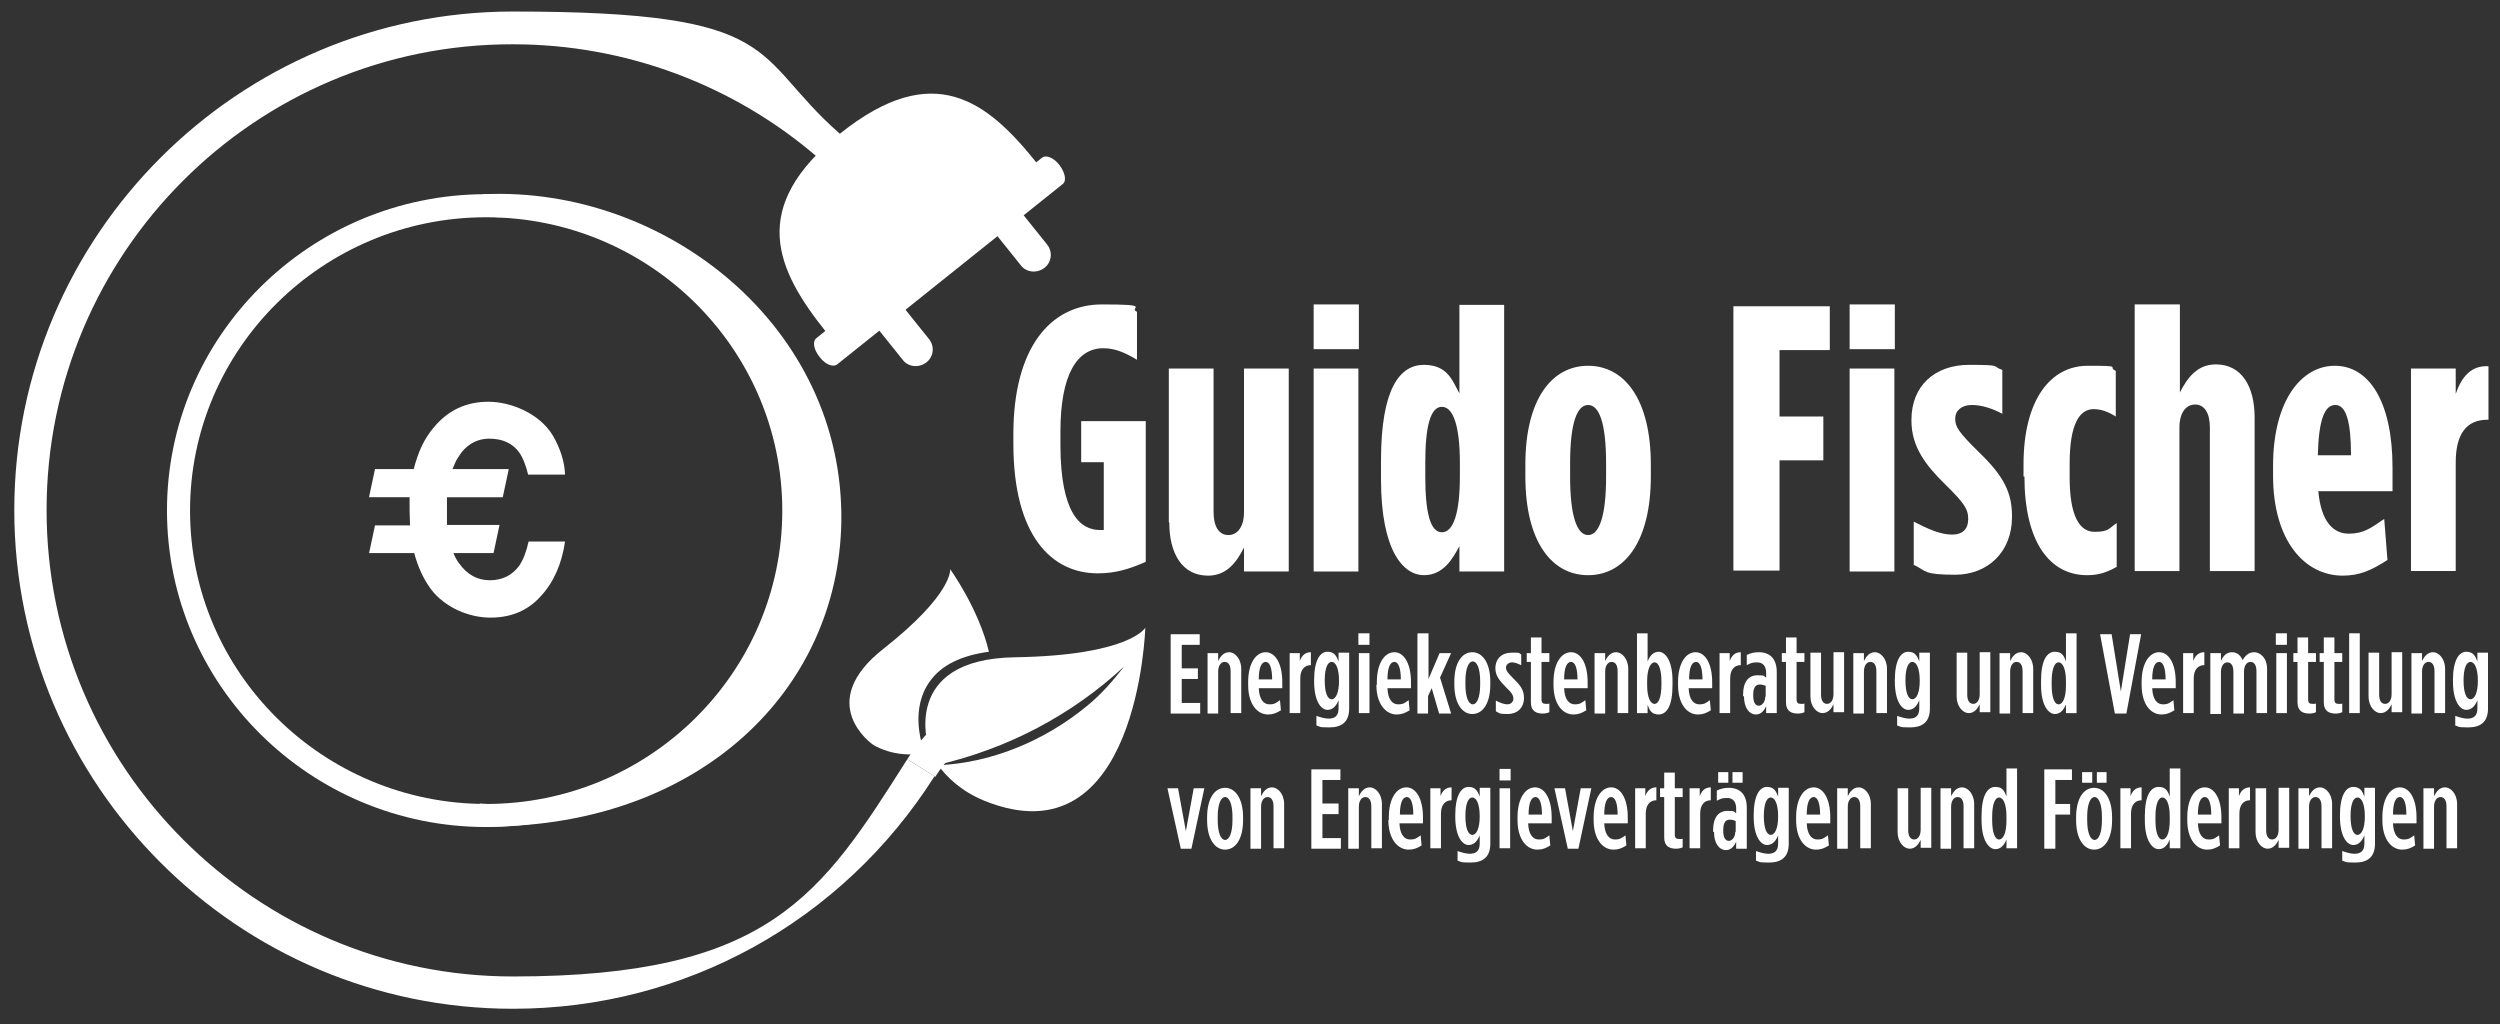 <?xml version="1.0" encoding="UTF-8"?> <svg xmlns="http://www.w3.org/2000/svg" version="1.1" viewBox="0 0 542 222.1"><rect x="0" y="0" width="542" height="222.1" fill="#333333" stroke="none"/><defs><style> .cls-1 { fill: #fff; } </style></defs><g><g id="Ebene_1"><g><g><path class="cls-1" d="M111.2,218.7c-59.6,0-108.1-48.5-108.1-108.1S51.6,2.5,111.2,2.5s51.3,9.4,71,26.6l-4.6,5.3c-18.4-16-42-24.8-66.4-24.8C55.4,9.5,10.1,54.8,10.1,110.6s45.4,101.1,101.1,101.1,66.8-17.6,85.5-47.1l5.9,3.7c-20,31.5-54.1,50.4-91.4,50.4Z"></path><path class="cls-1" d="M202.6,168.3l-5.9-3.7c3.8-5.9,6.5-7.5,7.3-7.8l2.9,6.4s0,0,.2,0c0,0-1.7,1.1-4.4,5.3Z"></path><g><path class="cls-1" d="M179.2,72.1c-11-13.7-17.1-27.1,3-43.2,20.2-16.1,31.8-7.1,42.7,6.6"></path><path class="cls-1" d="M230.4,39.9l-48.9,39.1c-.9.7-2.6,0-3.8-1.6-1.3-1.6-1.6-3.4-.7-4.1l48.9-39.1c.9-.7,2.6,0,3.8,1.6s1.6,3.4.7,4.1Z"></path><path class="cls-1" d="M217.7,41.4l9.3,11.6c1.3,1.6,1,3.9-.6,5.1s-3.9,1-5.1-.6l-9.3-11.6,5.7-4.6Z"></path><path class="cls-1" d="M192.1,61.9l9.3,11.6c1.3,1.6,1,3.9-.6,5.1s-3.9,1-5.1-.6l-9.3-11.6,5.7-4.6Z"></path></g><g><path class="cls-1" d="M105.4,179.3c-38.2,0-69.2-30.8-69.2-68.6s31-68.6,69.2-68.6,69.2,30.8,69.2,68.6-31,68.6-69.2,68.6ZM105.4,47.1c-35.4,0-64.2,28.5-64.2,63.6s28.8,63.6,64.2,63.6,64.2-28.5,64.2-63.6-28.8-63.6-64.2-63.6Z"></path><path class="cls-1" d="M104,174.3c3.5.6-1.5,4.9,2.2,4.9,45.6-.3,75.6-29.6,76.2-66.1.6-42.3-38.1-72.7-77.3-71-2.7.1,1.7,4.2,2.6,5,0,0,64.4-3.9,63.1,66.3-1.3,67.6-66.8,60.8-66.8,60.8Z"></path><path class="cls-1" d="M80,120l1.3-6.1h7.6c0-1-.1-2.1-.1-3.2s0-1.9,0-2.9h-8.8l1.3-6.1h8.4c.9-3.6,2.3-6.7,4.4-9.1,3.1-3.7,7-5.5,11.8-5.5s11.1,2.5,14,7.4c1.6,2.8,2.5,5.6,2.6,8.4h-8c-.5-2.1-1.2-3.8-2-4.9-1.4-1.9-3.6-2.9-6.4-2.9s-5.2,1.4-6.8,4.1c-.5.7-.8,1.6-1.2,2.5h12.2l-1.3,6.1h-12.1c0,1,0,2,0,3s0,2.1,0,3h11.4l-1.3,6.1h-8.7c.3.8.7,1.5,1.2,2.2,1.8,2.5,4,3.7,6.7,3.7s4.9-1.1,6.4-3.2c.8-1.2,1.5-2.9,2-5.2h7.9c-.7,4.9-2.5,8.9-5.3,11.9-2.8,3.1-6.4,4.6-10.9,4.6s-9.8-2.1-12.9-6.2c-1.6-2.2-2.8-4.8-3.6-7.8h-9.8Z"></path></g><path class="cls-1" d="M199.8,161.1c0-.3-2.4-7.6,1.8-13.4,2.5-3.5,6.8-5.6,12.8-6.4-2.2-9.3-8.4-17.9-8.4-17.9,0,0,.7,5.3-14.4,17.2-15.2,11.9-2.4,20.8-2.4,20.8,0,0,4.6,3.2,11.6,1.8-.6-1.2-.9-2-.9-2.1Z"></path></g><g><path class="cls-1" d="M219.7,96.1v-2c0-18.5,7.9-28.1,19.2-28.1s5.6.7,7.6,1.6v10.4c-2.5-1.5-4.7-2.5-7.3-2.5-5.7,0-9.3,5.7-9.3,18.1v2.8c0,15,4.4,18.5,8.5,18.5s.4,0,.9,0v-14.7h-4.9v-8.9h14v30.5c-3.6,1.6-6.6,2.5-10.4,2.5-10,0-18.3-8.1-18.3-28.1Z"></path><path class="cls-1" d="M253.4,113.2v-33.3h9.7v31.1c0,3.2,1.2,5,3.2,5s3.4-1.8,3.4-5v-31.1h9.7v44h-9.7v-5.2c-1.7,3.4-3.9,6.1-7.8,6.1-5.6,0-8.4-4.8-8.4-11.5Z"></path><path class="cls-1" d="M284.8,66h9.8v9.7h-9.8v-9.7ZM284.8,79.9h9.7v44h-9.7v-44Z"></path><path class="cls-1" d="M299.4,103.8v-3.9c0-15.7,4.1-20.8,9.3-20.8s6.2,3.5,7.7,6.2v-19.2h9.7v57.8h-9.7v-5.5c-1.4,2.6-3.4,6.3-7.7,6.3s-9.3-5-9.3-20.8ZM316.5,103.3v-3c0-7.8-1.4-12.1-3.9-12.1s-3.6,4.3-3.6,12.1v3c0,7.9,1.1,12.1,3.6,12.1s3.9-4.2,3.9-12.1Z"></path><path class="cls-1" d="M330.7,103.3v-2.6c0-14.1,5.7-21.4,13.6-21.4s13.6,7.3,13.6,21.4v2.6c0,14.1-5.7,21.4-13.6,21.4s-13.6-7.3-13.6-21.4ZM348.2,103.4v-3c0-8.7-1.5-12.6-3.9-12.6s-3.9,3.9-3.9,12.6v3c0,8.5,1.5,12.6,3.9,12.6s3.9-4.1,3.9-12.6Z"></path><path class="cls-1" d="M375.8,66.4h20.9v9.5h-10.9v14.4h9.5v9.5h-9.5v23.9h-10v-57.4Z"></path><path class="cls-1" d="M401,66h9.8v9.7h-9.8v-9.7ZM401,79.9h9.7v44h-9.7v-44Z"></path><path class="cls-1" d="M414.9,122.6v-9.5c3.3,1.7,5.9,2.8,8.3,2.8s3.5-1.3,3.5-3.3v-.2c0-1.9-.7-3.2-4.9-7.3-4.4-4.3-7.4-8.3-7.4-13.9v-.2c0-7.3,5-11.9,12.5-11.9s4.8.3,7.2,1.1v9.5c-2.1-1.1-4.4-1.9-6.6-1.9s-3.6,1.2-3.6,2.9v.2c0,1.6.7,2.8,5.2,7.2,5.4,5.2,7.1,8.8,7.1,13.8v.2c0,7.6-5.3,12.5-12.3,12.5s-6.2-.8-8.9-2.1Z"></path><path class="cls-1" d="M438.7,103.3v-2.6c0-14.1,5.9-21.4,13.9-21.4s4.1.2,6.1,1.1v9.9c-1.6-1-3.1-1.6-4.8-1.6-3,0-5.2,3.1-5.2,11.8v3c0,8.5,2.2,11.8,5.4,11.8s3.1-.8,4.8-1.9v9.5c-2.2,1.2-3.9,1.8-6.4,1.8-8.2,0-13.6-7.3-13.6-21.4Z"></path><path class="cls-1" d="M462.9,66h9.7v19.1c1.7-3.4,3.9-6.1,7.8-6.1,5.6,0,8.4,4.8,8.4,11.5v33.3h-9.7v-31.1c0-3.2-1.2-5-3.2-5s-3.4,1.8-3.4,5v31.1h-9.7v-57.8Z"></path><path class="cls-1" d="M502.6,106.4c.6,6.9,3.4,9.3,6.6,9.3s4.8-1.2,7.7-3.2l.7,8.9c-3.4,2.2-6,3.4-9.7,3.4-8.2,0-15.1-7.5-15.1-21.7v-2.1c0-14.1,6.1-21.7,13.4-21.7s12.5,7.6,12.5,22.1v5.1h-16.2ZM502.6,98.7h7.1c0-7.4-1.1-10.9-3.4-10.9s-3.6,3.1-3.8,10.9Z"></path><path class="cls-1" d="M522.7,79.9h9.7v5.5c1.3-3.8,3.4-6.2,7.1-6v11.6h-.2c-4.6,0-6.9,3.1-6.9,9.3v23.5h-9.7v-44Z"></path></g><g><path class="cls-1" d="M253.8,137.5h6.3v2.3h-3.9v5.1h3.5v2.3h-3.5v5.2h4v2.3h-6.4v-17.1Z"></path><path class="cls-1" d="M261.8,141.6h2.3v1.7c.5-1,1.2-1.9,2.4-1.9s2.6,1.4,2.6,3.6v9.6h-2.3v-9.1c0-1.3-.5-2-1.3-2s-1.4.8-1.4,2.1v9.1h-2.3v-13Z"></path><path class="cls-1" d="M270.6,148.4v-.5c0-4.3,1.8-6.5,3.8-6.5s3.6,2.3,3.6,6.5v1.3h-5.1c.1,2.5,1.1,3.5,2.3,3.5s1.4-.3,2.3-.9l.2,2.2c-1,.6-1.7.9-2.8.9-2.3,0-4.3-2.2-4.3-6.4ZM275.8,147.3c0-2.4-.5-3.8-1.4-3.8s-1.5,1.2-1.5,3.8h2.9Z"></path><path class="cls-1" d="M279.5,141.6h2.3v1.7c.4-1.1,1.1-1.9,2.4-1.9v2.8h0c-1.4,0-2.3,1-2.3,2.9v7.5h-2.3v-13Z"></path><path class="cls-1" d="M285.4,157.4v-2.2c.8.3,1.9.6,2.6.6,1.4,0,2.2-.6,2.2-2.2v-1.8c-.4,1-1.1,2.1-2.4,2.1s-2.9-1.7-2.9-6.2v-.2c0-4.4,1.3-6.2,2.9-6.2s2,1.1,2.4,2.1v-1.9h2.3v12.1c0,3-1.7,4.1-4.3,4.1s-1.9-.2-2.8-.4ZM290.3,147.6h0c0-2.7-.7-4.1-1.6-4.1s-1.5,1.4-1.5,4h0c0,2.7.6,4.1,1.5,4.1s1.6-1.4,1.6-4Z"></path><path class="cls-1" d="M294.5,137.3h2.4v2.5h-2.4v-2.5ZM294.6,141.6h2.3v13h-2.3v-13Z"></path><path class="cls-1" d="M298.5,148.4v-.5c0-4.3,1.8-6.5,3.8-6.5s3.6,2.3,3.6,6.5v1.3h-5.1c.1,2.5,1.1,3.5,2.3,3.5s1.4-.3,2.3-.9l.2,2.2c-1,.6-1.7.9-2.8.9-2.3,0-4.4-2.2-4.4-6.4ZM303.7,147.3c0-2.4-.5-3.8-1.4-3.8s-1.5,1.2-1.5,3.8h2.9Z"></path><path class="cls-1" d="M307.4,137.3h2.3v9.9l2.4-5.6h2.5l-2.4,5.3,2.4,7.8h-2.6l-1.6-5.5-.8,1.7v3.8h-2.3v-17.3Z"></path><path class="cls-1" d="M315.3,148.4v-.6c0-4.2,1.7-6.4,3.9-6.4s3.9,2.3,3.9,6.4v.6c0,4.2-1.7,6.4-3.9,6.4s-3.9-2.3-3.9-6.4ZM320.9,148.4v-.7c0-2.8-.7-4.3-1.6-4.3s-1.6,1.5-1.6,4.3v.7c0,2.8.7,4.3,1.6,4.3s1.6-1.5,1.6-4.3Z"></path><path class="cls-1" d="M324.3,154.2v-2.3c1,.5,1.8.8,2.5.8s1.3-.5,1.3-1.2h0c0-.7-.3-1.3-1.6-2.5-1.5-1.5-2.3-2.6-2.3-4.1h0c0-2.1,1.4-3.4,3.5-3.4s1.4,0,2.1.4v2.3c-.7-.3-1.3-.6-2-.6s-1.3.5-1.3,1.1h0c0,.7.3,1.1,1.7,2.5,1.7,1.6,2.2,2.7,2.2,4.1h0c0,2.2-1.5,3.5-3.5,3.5s-1.8-.2-2.6-.6Z"></path><path class="cls-1" d="M331.9,152.4v-8.9h-.9v-1.9h.9v-3.4h2.3v3.4h1.7v1.9h-1.7v8.1c0,.8.3,1,1,1s.5,0,.7-.1v1.9c-.4.2-1,.3-1.4.3-1.4,0-2.6-.5-2.6-2.4Z"></path><path class="cls-1" d="M336.8,148.4v-.5c0-4.3,1.8-6.5,3.8-6.5s3.6,2.3,3.6,6.5v1.3h-5.1c.1,2.5,1.1,3.5,2.3,3.5s1.4-.3,2.3-.9l.2,2.2c-1,.6-1.7.9-2.8.9-2.3,0-4.3-2.2-4.3-6.4ZM342,147.3c0-2.4-.5-3.8-1.4-3.8s-1.5,1.2-1.5,3.8h2.9Z"></path><path class="cls-1" d="M345.7,141.6h2.3v1.7c.5-1,1.2-1.9,2.4-1.9s2.6,1.4,2.6,3.6v9.6h-2.3v-9.1c0-1.3-.5-2-1.3-2s-1.4.8-1.4,2.1v9.1h-2.3v-13Z"></path><path class="cls-1" d="M357.2,152.7v1.9h-2.3v-17.3h2.3v6.1c.4-1,1.1-2.1,2.4-2.1s3,1.7,3,6.3v1c0,4.5-1.3,6.3-3,6.3s-2-1.1-2.4-2.1ZM360.2,148.5v-.7c0-2.7-.6-4.2-1.5-4.2s-1.6,1.5-1.6,4.1v.8c0,2.7.7,4.1,1.6,4.1s1.5-1.5,1.5-4.2Z"></path><path class="cls-1" d="M363.8,148.4v-.5c0-4.3,1.8-6.5,3.8-6.5s3.6,2.3,3.6,6.5v1.3h-5.1c.1,2.5,1.1,3.5,2.3,3.5s1.4-.3,2.3-.9l.2,2.2c-1,.6-1.7.9-2.8.9-2.3,0-4.3-2.2-4.3-6.4ZM369.1,147.3c0-2.4-.5-3.8-1.4-3.8s-1.5,1.2-1.5,3.8h2.9Z"></path><path class="cls-1" d="M372.7,141.6h2.3v1.7c.4-1.1,1.1-1.9,2.4-1.9v2.8h0c-1.4,0-2.3,1-2.3,2.9v7.5h-2.3v-13Z"></path><path class="cls-1" d="M377.9,150.9v-.3c0-2.8,1.2-4.2,3.1-4.2s1.3.2,1.9.5v-1c0-1.5-.7-2.3-2-2.3s-1.5.3-2.2.6v-2.2c.8-.4,1.6-.6,2.6-.6,2.5,0,3.9,1.5,3.9,4.3v8.9h-2.3v-1.5c-.5,1.1-1.2,1.8-2.2,1.8-1.5,0-2.6-1.5-2.6-3.9ZM382.8,151v-2.3c-.4-.2-.9-.3-1.3-.3-.9,0-1.4.7-1.4,2.2v.3c0,1.4.5,2.1,1.2,2.1s1.4-.8,1.4-1.9Z"></path><path class="cls-1" d="M387.2,152.4v-8.9h-.9v-1.9h.9v-3.4h2.3v3.4h1.7v1.9h-1.7v8.1c0,.8.3,1,1,1s.5,0,.7-.1v1.9c-.4.2-1,.3-1.4.3-1.4,0-2.6-.5-2.6-2.4Z"></path><path class="cls-1" d="M392.5,151.2v-9.7h2.3v9.1c0,1.3.5,2,1.3,2s1.4-.8,1.4-2.1v-9.1h2.3v13h-2.3v-1.7c-.5,1-1.2,1.9-2.4,1.9s-2.6-1.4-2.6-3.6Z"></path><path class="cls-1" d="M401.8,141.6h2.3v1.7c.5-1,1.2-1.9,2.4-1.9s2.6,1.4,2.6,3.6v9.6h-2.3v-9.1c0-1.3-.5-2-1.3-2s-1.4.8-1.4,2.1v9.1h-2.3v-13Z"></path><path class="cls-1" d="M411.3,157.4v-2.2c.8.3,1.9.6,2.6.6,1.4,0,2.2-.6,2.2-2.2v-1.8c-.4,1-1.1,2.1-2.4,2.1s-2.9-1.7-2.9-6.2v-.2c0-4.4,1.3-6.2,2.9-6.2s2,1.1,2.4,2.1v-1.9h2.3v12.1c0,3-1.7,4.1-4.3,4.1s-1.9-.2-2.8-.4ZM416.2,147.6h0c0-2.7-.7-4.1-1.6-4.1s-1.5,1.4-1.5,4h0c0,2.7.6,4.1,1.5,4.1s1.6-1.4,1.6-4Z"></path><path class="cls-1" d="M424.2,151.2v-9.7h2.3v9.1c0,1.3.5,2,1.3,2s1.4-.8,1.4-2.1v-9.1h2.3v13h-2.3v-1.7c-.5,1-1.2,1.9-2.4,1.9s-2.6-1.4-2.6-3.6Z"></path><path class="cls-1" d="M433.5,141.6h2.3v1.7c.5-1,1.2-1.9,2.4-1.9s2.6,1.4,2.6,3.6v9.6h-2.3v-9.1c0-1.3-.5-2-1.3-2s-1.4.8-1.4,2.1v9.1h-2.3v-13Z"></path><path class="cls-1" d="M442.5,148.6v-1c0-4.5,1.3-6.3,3-6.3s2,1.1,2.4,2.1v-6.1h2.3v17.3h-2.3v-1.9c-.4,1-1.1,2.1-2.4,2.1s-3-1.7-3-6.3ZM447.9,148.5v-.8c0-2.7-.7-4.1-1.6-4.1s-1.5,1.5-1.5,4.2v.7c0,2.7.6,4.2,1.5,4.2s1.6-1.4,1.6-4.1Z"></path><path class="cls-1" d="M455.3,137.5h2.5l2,12.4,2-12.4h2.4l-3.2,17.2h-2.5l-3.2-17.2Z"></path><path class="cls-1" d="M464.3,148.4v-.5c0-4.3,1.8-6.5,3.8-6.5s3.6,2.3,3.6,6.5v1.3h-5.1c.1,2.5,1.1,3.5,2.3,3.5s1.4-.3,2.3-.9l.2,2.2c-1,.6-1.7.9-2.8.9-2.3,0-4.3-2.2-4.3-6.4ZM469.5,147.3c0-2.4-.5-3.8-1.4-3.8s-1.5,1.2-1.5,3.8h2.9Z"></path><path class="cls-1" d="M473.2,141.6h2.3v1.7c.4-1.1,1.1-1.9,2.4-1.9v2.8h0c-1.4,0-2.3,1-2.3,2.9v7.5h-2.3v-13Z"></path><path class="cls-1" d="M479.2,141.6h2.3v1.7c.5-1.1,1.2-1.9,2.4-1.9s1.9.8,2.3,1.7c.5-.8,1.2-1.7,2.5-1.7s2.8,1.2,2.8,3.6v9.6h-2.3v-9.1c0-1.3-.5-2-1.3-2s-1.4.8-1.4,2.1v9.1h-2.3v-9.1c0-1.3-.5-2-1.3-2s-1.4.8-1.4,2.1v9.1h-2.3v-13Z"></path><path class="cls-1" d="M493.4,137.3h2.4v2.5h-2.4v-2.5ZM493.5,141.6h2.3v13h-2.3v-13Z"></path><path class="cls-1" d="M498.1,152.4v-8.9h-.9v-1.9h.9v-3.4h2.3v3.4h1.7v1.9h-1.7v8.1c0,.8.3,1,1,1s.5,0,.7-.1v1.9c-.4.2-1,.3-1.4.3-1.4,0-2.6-.5-2.6-2.4Z"></path><path class="cls-1" d="M503.8,152.4v-8.9h-.9v-1.9h.9v-3.4h2.3v3.4h1.7v1.9h-1.7v8.1c0,.8.3,1,1,1s.5,0,.7-.1v1.9c-.4.2-1,.3-1.4.3-1.4,0-2.6-.5-2.6-2.4Z"></path><path class="cls-1" d="M509.3,137.3h2.3v17.3h-2.3v-17.3Z"></path><path class="cls-1" d="M513.5,151.2v-9.7h2.3v9.1c0,1.3.5,2,1.3,2s1.4-.8,1.4-2.1v-9.1h2.3v13h-2.3v-1.7c-.5,1-1.2,1.9-2.4,1.9s-2.6-1.4-2.6-3.6Z"></path><path class="cls-1" d="M522.8,141.6h2.3v1.7c.5-1,1.2-1.9,2.4-1.9s2.6,1.4,2.6,3.6v9.6h-2.3v-9.1c0-1.3-.5-2-1.3-2s-1.4.8-1.4,2.1v9.1h-2.3v-13Z"></path><path class="cls-1" d="M532.3,157.4v-2.2c.8.3,1.9.6,2.6.6,1.4,0,2.2-.6,2.2-2.2v-1.8c-.4,1-1.1,2.1-2.4,2.1s-2.9-1.7-2.9-6.2v-.2c0-4.4,1.3-6.2,2.9-6.2s2,1.1,2.4,2.1v-1.9h2.3v12.1c0,3-1.7,4.1-4.3,4.1s-1.9-.2-2.8-.4ZM537.2,147.6h0c0-2.7-.7-4.1-1.6-4.1s-1.5,1.4-1.5,4h0c0,2.7.6,4.1,1.5,4.1s1.6-1.4,1.6-4Z"></path><path class="cls-1" d="M253.1,170.9h2.3l1.7,9.3,1.7-9.3h2.3l-2.8,13.1h-2.3l-2.9-13.1Z"></path><path class="cls-1" d="M261.7,177.8v-.6c0-4.2,1.7-6.4,3.9-6.4s3.9,2.3,3.9,6.4v.6c0,4.2-1.7,6.4-3.9,6.4s-3.9-2.3-3.9-6.4ZM267.2,177.8v-.7c0-2.8-.7-4.3-1.6-4.3s-1.6,1.5-1.6,4.3v.7c0,2.8.7,4.3,1.6,4.3s1.6-1.5,1.6-4.3Z"></path><path class="cls-1" d="M271.1,170.9h2.3v1.7c.5-1,1.2-1.9,2.4-1.9s2.6,1.4,2.6,3.6v9.6h-2.3v-9.1c0-1.3-.5-2-1.3-2s-1.4.8-1.4,2.1v9.1h-2.3v-13Z"></path><path class="cls-1" d="M284.3,166.8h6.3v2.3h-3.9v5.1h3.5v2.3h-3.5v5.2h4v2.3h-6.4v-17.1Z"></path><path class="cls-1" d="M292.3,170.9h2.3v1.7c.5-1,1.2-1.9,2.4-1.9s2.6,1.4,2.6,3.6v9.6h-2.3v-9.1c0-1.3-.5-2-1.3-2s-1.4.8-1.4,2.1v9.1h-2.3v-13Z"></path><path class="cls-1" d="M301.1,177.7v-.5c0-4.3,1.8-6.5,3.8-6.5s3.6,2.3,3.6,6.5v1.3h-5.1c.1,2.5,1.1,3.5,2.3,3.5s1.4-.3,2.3-.9l.2,2.2c-1,.6-1.7.9-2.8.9-2.3,0-4.4-2.2-4.4-6.4ZM306.4,176.6c0-2.4-.5-3.8-1.4-3.8s-1.5,1.2-1.5,3.8h2.9Z"></path><path class="cls-1" d="M310,170.9h2.3v1.7c.4-1.1,1.1-1.9,2.4-1.9v2.8h0c-1.4,0-2.3,1-2.3,2.9v7.5h-2.3v-13Z"></path><path class="cls-1" d="M316,186.7v-2.2c.8.3,1.9.6,2.6.6,1.4,0,2.2-.6,2.2-2.2v-1.8c-.4,1-1.1,2.1-2.4,2.1s-2.9-1.7-2.9-6.2v-.2c0-4.4,1.3-6.2,2.9-6.2s2,1.1,2.4,2.1v-1.9h2.3v12.1c0,3-1.7,4.1-4.3,4.1s-1.9-.2-2.8-.4ZM320.8,177h0c0-2.7-.7-4.1-1.6-4.1s-1.5,1.4-1.5,4h0c0,2.7.6,4.1,1.5,4.1s1.6-1.4,1.6-4Z"></path><path class="cls-1" d="M325.1,166.7h2.4v2.5h-2.4v-2.5ZM325.1,170.9h2.3v13h-2.3v-13Z"></path><path class="cls-1" d="M329,177.7v-.5c0-4.3,1.8-6.5,3.8-6.5s3.6,2.3,3.6,6.5v1.3h-5.1c.1,2.5,1.1,3.5,2.3,3.5s1.4-.3,2.3-.9l.2,2.2c-1,.6-1.7.9-2.8.9-2.3,0-4.3-2.2-4.3-6.4ZM334.3,176.6c0-2.4-.5-3.8-1.4-3.8s-1.5,1.2-1.5,3.8h2.9Z"></path><path class="cls-1" d="M337,170.9h2.3l1.7,9.3,1.7-9.3h2.3l-2.8,13.1h-2.3l-2.9-13.1Z"></path><path class="cls-1" d="M345.5,177.7v-.5c0-4.3,1.8-6.5,3.8-6.5s3.6,2.3,3.6,6.5v1.3h-5.1c.1,2.5,1.1,3.5,2.3,3.5s1.4-.3,2.3-.9l.2,2.2c-1,.6-1.7.9-2.8.9-2.3,0-4.3-2.2-4.3-6.4ZM350.7,176.6c0-2.4-.5-3.8-1.4-3.8s-1.5,1.2-1.5,3.8h2.9Z"></path><path class="cls-1" d="M354.4,170.9h2.3v1.7c.4-1.1,1.1-1.9,2.4-1.9v2.8h0c-1.4,0-2.3,1-2.3,2.9v7.5h-2.3v-13Z"></path><path class="cls-1" d="M360.8,181.7v-8.9h-.9v-1.9h.9v-3.4h2.3v3.4h1.7v1.9h-1.7v8.1c0,.8.3,1,1,1s.5,0,.7-.1v1.9c-.4.2-1,.3-1.4.3-1.4,0-2.6-.5-2.6-2.4Z"></path><path class="cls-1" d="M366.2,170.9h2.3v1.7c.4-1.1,1.1-1.9,2.4-1.9v2.8h0c-1.4,0-2.3,1-2.3,2.9v7.5h-2.3v-13Z"></path><path class="cls-1" d="M371.4,180.3v-.3c0-2.8,1.2-4.2,3.1-4.2s1.3.2,1.9.5v-1c0-1.5-.7-2.3-2-2.3s-1.5.3-2.2.6v-2.2c.8-.4,1.6-.6,2.6-.6,2.5,0,3.9,1.5,3.9,4.3v8.9h-2.3v-1.5c-.5,1.1-1.2,1.8-2.2,1.8-1.5,0-2.6-1.5-2.6-3.9ZM372.5,167.4h2.2v2.3h-2.2v-2.3ZM376.3,180.3v-2.3c-.4-.2-.9-.3-1.3-.3-.9,0-1.4.7-1.4,2.2v.3c0,1.4.5,2.1,1.2,2.1s1.4-.8,1.4-1.9ZM375.6,167.4h2.2v2.3h-2.2v-2.3Z"></path><path class="cls-1" d="M380.7,186.7v-2.2c.8.3,1.9.6,2.6.6,1.4,0,2.2-.6,2.2-2.2v-1.8c-.4,1-1.1,2.1-2.4,2.1s-2.9-1.7-2.9-6.2v-.2c0-4.4,1.3-6.2,2.9-6.2s2,1.1,2.4,2.1v-1.9h2.3v12.1c0,3-1.7,4.1-4.3,4.1s-1.9-.2-2.8-.4ZM385.5,177h0c0-2.7-.7-4.1-1.6-4.1s-1.5,1.4-1.5,4h0c0,2.7.6,4.1,1.5,4.1s1.6-1.4,1.6-4Z"></path><path class="cls-1" d="M389.4,177.7v-.5c0-4.3,1.8-6.5,3.8-6.5s3.6,2.3,3.6,6.5v1.3h-5.1c.1,2.5,1.1,3.5,2.3,3.5s1.4-.3,2.3-.9l.2,2.2c-1,.6-1.7.9-2.8.9-2.3,0-4.3-2.2-4.3-6.4ZM394.6,176.6c0-2.4-.5-3.8-1.4-3.8s-1.5,1.2-1.5,3.8h2.9Z"></path><path class="cls-1" d="M398.3,170.9h2.3v1.7c.5-1,1.2-1.9,2.4-1.9s2.6,1.4,2.6,3.6v9.6h-2.3v-9.1c0-1.3-.5-2-1.3-2s-1.4.8-1.4,2.1v9.1h-2.3v-13Z"></path><path class="cls-1" d="M411.4,180.6v-9.7h2.3v9.1c0,1.3.5,2,1.3,2s1.4-.8,1.4-2.1v-9.1h2.3v13h-2.3v-1.7c-.5,1-1.2,1.9-2.4,1.9s-2.6-1.4-2.6-3.6Z"></path><path class="cls-1" d="M420.7,170.9h2.3v1.7c.5-1,1.2-1.9,2.4-1.9s2.6,1.4,2.6,3.6v9.6h-2.3v-9.1c0-1.3-.5-2-1.3-2s-1.4.8-1.4,2.1v9.1h-2.3v-13Z"></path><path class="cls-1" d="M429.6,177.9v-1c0-4.5,1.3-6.3,3-6.3s2,1.1,2.4,2.1v-6.1h2.3v17.3h-2.3v-1.9c-.4,1-1.1,2.1-2.4,2.1s-3-1.7-3-6.3ZM435,177.8v-.8c0-2.7-.7-4.1-1.6-4.1s-1.5,1.5-1.5,4.2v.7c0,2.7.6,4.2,1.5,4.2s1.6-1.4,1.6-4.1Z"></path><path class="cls-1" d="M443.2,166.8h6v2.3h-3.6v5.2h3.2v2.3h-3.2v7.4h-2.4v-17.1Z"></path><path class="cls-1" d="M450.1,177.8v-.6c0-4.2,1.7-6.4,3.9-6.4s3.9,2.3,3.9,6.4v.6c0,4.2-1.7,6.4-3.9,6.4s-3.9-2.3-3.9-6.4ZM451.4,167.4h2.2v2.3h-2.2v-2.3ZM455.7,177.8v-.7c0-2.8-.7-4.3-1.6-4.3s-1.6,1.5-1.6,4.3v.7c0,2.8.7,4.3,1.6,4.3s1.6-1.5,1.6-4.3ZM454.6,167.4h2.1v2.3h-2.1v-2.3Z"></path><path class="cls-1" d="M459.6,170.9h2.3v1.7c.4-1.1,1.1-1.9,2.4-1.9v2.8h0c-1.4,0-2.3,1-2.3,2.9v7.5h-2.3v-13Z"></path><path class="cls-1" d="M465,177.9v-1c0-4.5,1.3-6.3,3-6.3s2,1.1,2.4,2.1v-6.1h2.3v17.3h-2.3v-1.9c-.4,1-1.1,2.1-2.4,2.1s-3-1.7-3-6.3ZM470.4,177.8v-.8c0-2.7-.7-4.1-1.6-4.1s-1.5,1.5-1.5,4.2v.7c0,2.7.6,4.2,1.5,4.2s1.6-1.4,1.6-4.1Z"></path><path class="cls-1" d="M474.2,177.7v-.5c0-4.3,1.8-6.5,3.8-6.5s3.6,2.3,3.6,6.5v1.3h-5.1c.1,2.5,1.1,3.5,2.3,3.5s1.4-.3,2.3-.9l.2,2.2c-1,.6-1.7.9-2.8.9-2.3,0-4.3-2.2-4.3-6.4ZM479.4,176.6c0-2.4-.5-3.8-1.4-3.8s-1.5,1.2-1.5,3.8h2.9Z"></path><path class="cls-1" d="M483.1,170.9h2.3v1.7c.4-1.1,1.1-1.9,2.4-1.9v2.8h0c-1.4,0-2.3,1-2.3,2.9v7.5h-2.3v-13Z"></path><path class="cls-1" d="M489,180.6v-9.7h2.3v9.1c0,1.3.5,2,1.3,2s1.4-.8,1.4-2.1v-9.1h2.3v13h-2.3v-1.7c-.5,1-1.2,1.9-2.4,1.9s-2.6-1.4-2.6-3.6Z"></path><path class="cls-1" d="M498.3,170.9h2.3v1.7c.5-1,1.2-1.9,2.4-1.9s2.6,1.4,2.6,3.6v9.6h-2.3v-9.1c0-1.3-.5-2-1.3-2s-1.4.8-1.4,2.1v9.1h-2.3v-13Z"></path><path class="cls-1" d="M507.8,186.7v-2.2c.8.3,1.9.6,2.6.6,1.4,0,2.2-.6,2.2-2.2v-1.8c-.4,1-1.1,2.1-2.4,2.1s-2.9-1.7-2.9-6.2v-.2c0-4.4,1.3-6.2,2.9-6.2s2,1.1,2.4,2.1v-1.9h2.3v12.1c0,3-1.7,4.1-4.3,4.1s-1.9-.2-2.8-.4ZM512.7,177h0c0-2.7-.7-4.1-1.6-4.1s-1.5,1.4-1.5,4h0c0,2.7.6,4.1,1.5,4.1s1.6-1.4,1.6-4Z"></path><path class="cls-1" d="M516.5,177.7v-.5c0-4.3,1.8-6.5,3.8-6.5s3.6,2.3,3.6,6.5v1.3h-5.1c.1,2.5,1.1,3.5,2.3,3.5s1.4-.3,2.3-.9l.2,2.2c-1,.6-1.7.9-2.8.9-2.3,0-4.3-2.2-4.3-6.4ZM521.7,176.6c0-2.4-.5-3.8-1.4-3.8s-1.5,1.2-1.5,3.8h2.9Z"></path><path class="cls-1" d="M525.4,170.9h2.3v1.7c.5-1,1.2-1.9,2.4-1.9s2.6,1.4,2.6,3.6v9.6h-2.3v-9.1c0-1.3-.5-2-1.3-2s-1.4.8-1.4,2.1v9.1h-2.3v-13Z"></path></g><path class="cls-1" d="M201.8,163.1c.3.7.9,1.7,1.6,2.7,15.1-3.5,29-10.8,40.3-21.3-2.4,3.1-5,6.1-8.1,8.6-9,7.4-20.5,12.3-32.2,12.8,1.8,2.5,4.9,5.6,10,7.7,33.4,13.5,34.9-37.5,34.9-37.5,0,0-3.4,6-28.3,6.4-24.9.4-18.7,19.5-18.7,19.5,0,0,.1.4.5,1.1"></path></g></g></g></svg> 